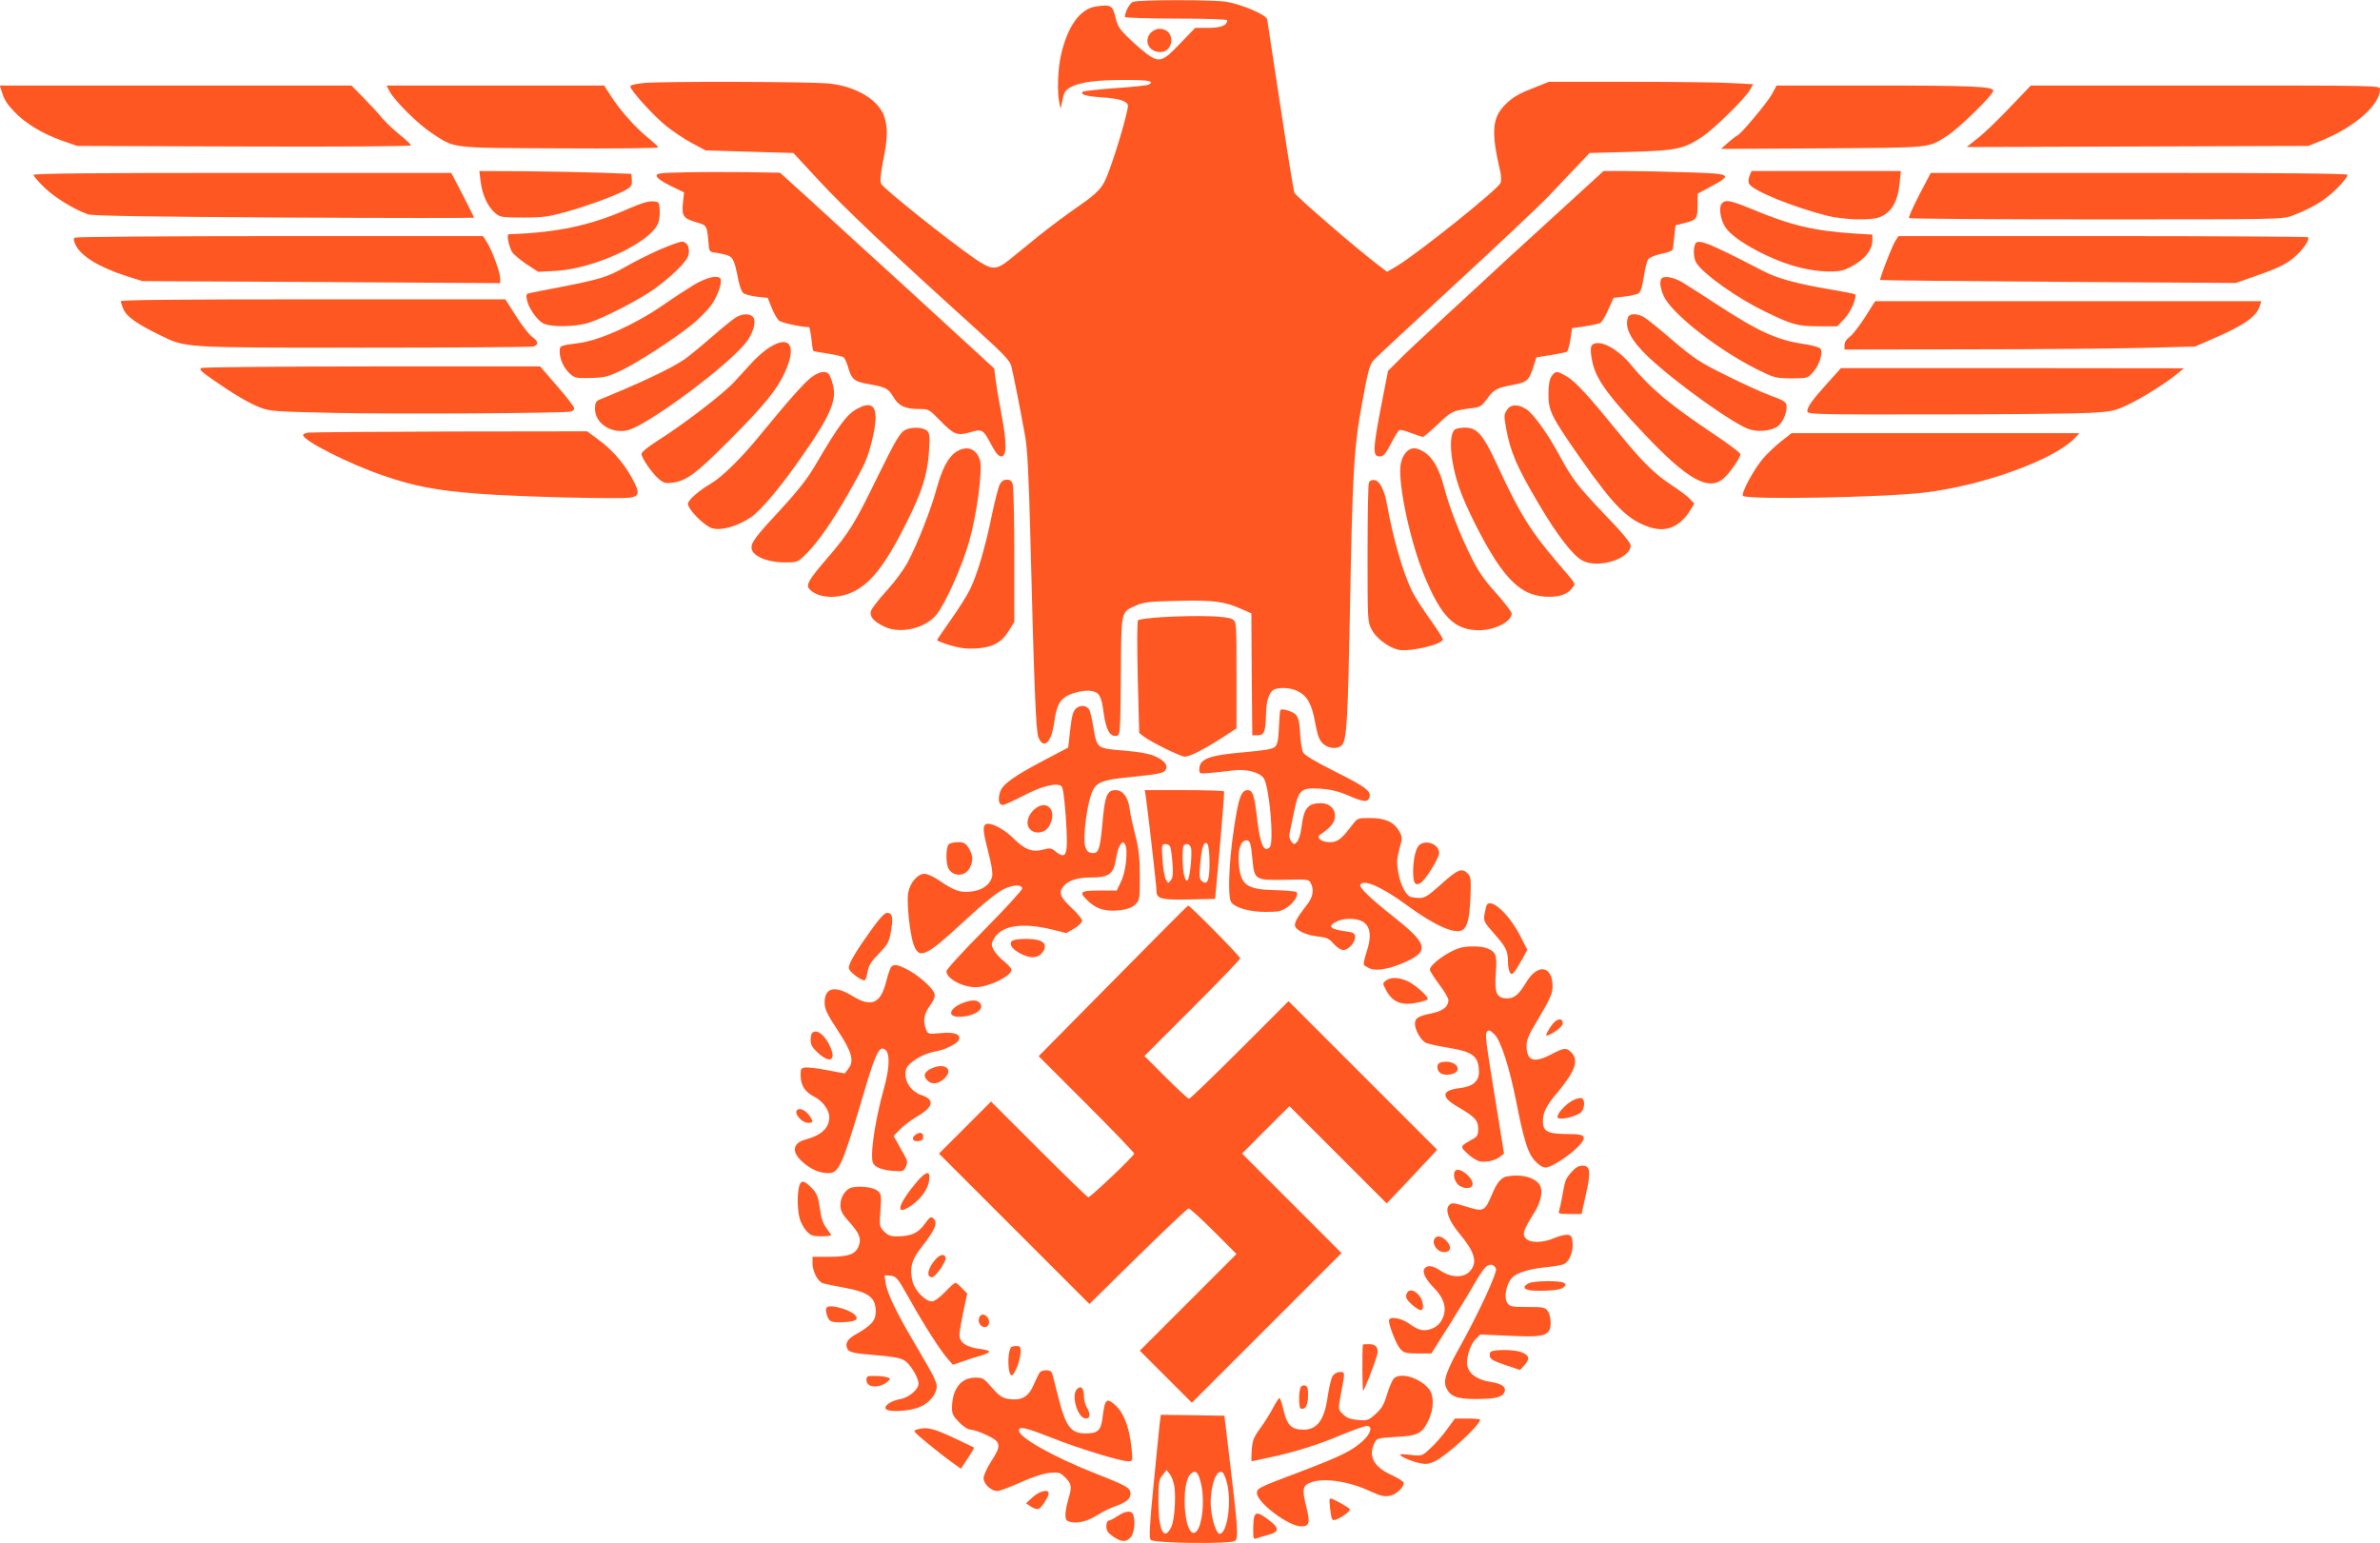 <?xml version="1.0" standalone="no"?>
<!DOCTYPE svg PUBLIC "-//W3C//DTD SVG 20010904//EN"
 "http://www.w3.org/TR/2001/REC-SVG-20010904/DTD/svg10.dtd">
<svg version="1.0" xmlns="http://www.w3.org/2000/svg"
 width="1280pt" height="830pt" viewBox="0 0 1280 830"
 preserveAspectRatio="xMidYMid meet">
<g transform="translate(0,830) scale(0.1,-0.1)"
fill="#ff5722" stroke="none">
<path d="M6094 8290 c-19 -7 -44 -55 -44 -81 0 -5 124 -9 275 -9 163 0 275 -4
275 -9 0 -28 -34 -41 -102 -41 l-70 0 -82 -85 c-89 -93 -107 -100 -163 -66
-17 11 -63 49 -101 85 -62 59 -71 73 -83 124 -16 64 -25 69 -106 57 -85 -13
-152 -107 -187 -262 -17 -75 -21 -197 -9 -254 l7 -34 11 50 c9 43 16 52 47 68
53 26 136 37 291 37 126 0 157 -6 126 -25 -6 -4 -87 -13 -180 -19 -93 -7 -172
-16 -175 -19 -16 -15 13 -24 93 -30 96 -6 140 -18 149 -42 6 -16 -58 -239
-103 -358 -33 -89 -52 -110 -175 -195 -57 -39 -148 -108 -203 -152 -55 -45
-125 -101 -155 -126 -73 -59 -96 -58 -188 5 -147 102 -487 374 -503 402 -7 14
-4 49 11 125 23 118 25 171 9 227 -26 96 -151 173 -303 188 -106 10 -876 12
-989 3 -49 -5 -77 -11 -77 -19 0 -20 124 -157 192 -212 35 -28 97 -70 138 -92
l75 -40 236 -7 236 -7 140 -151 c133 -144 379 -377 825 -780 163 -147 199
-185 207 -215 10 -39 51 -245 75 -381 11 -58 19 -212 26 -485 22 -866 31
-1098 45 -1132 28 -66 69 -28 84 77 12 84 24 113 56 138 30 24 108 43 147 35
41 -8 52 -28 64 -120 13 -90 33 -126 68 -121 21 3 21 9 24 322 3 360 -1 341
82 379 39 18 70 22 224 25 193 5 251 -3 343 -44 l53 -23 2 -328 3 -328 30 0
c34 0 42 20 44 116 1 68 17 116 41 129 29 15 92 12 130 -8 51 -25 75 -69 93
-168 12 -67 22 -94 41 -113 29 -28 79 -33 103 -9 26 26 32 139 43 713 14 760
21 885 66 1130 32 173 40 204 63 229 14 16 211 198 436 406 226 208 448 418
495 466 47 49 117 124 157 165 l72 76 218 6 c247 7 285 15 382 77 66 43 234
207 263 257 l17 30 -112 6 c-62 4 -309 7 -549 7 l-438 0 -92 -37 c-70 -27
-104 -48 -139 -82 -75 -74 -81 -146 -30 -365 5 -21 6 -48 1 -60 -12 -33 -437
-373 -554 -445 l-56 -33 -37 28 c-114 85 -456 380 -462 398 -4 11 -38 221 -75
466 -37 245 -69 454 -71 466 -5 24 -129 78 -217 94 -62 12 -475 12 -504 0z"/>
<path d="M6220 8143 c-76 -28 -60 -123 21 -123 69 0 81 106 14 123 -11 3 -27
3 -35 0z"/>
<path d="M6 7818 c17 -55 26 -71 71 -119 58 -62 152 -119 258 -156 l80 -28
898 -3 c518 -2 897 1 897 6 0 5 -27 31 -60 57 -33 27 -76 67 -94 89 -18 23
-63 71 -100 109 l-66 67 -945 0 -946 0 7 -22z"/>
<path d="M2095 7809 c26 -50 153 -176 224 -223 132 -86 89 -81 689 -84 292 -2
532 1 532 5 0 5 -25 28 -55 52 -67 54 -149 146 -199 224 l-37 57 -585 0 -585
0 16 -31z"/>
<path d="M9529 7792 c-26 -46 -173 -222 -187 -222 -4 -1 -25 -17 -47 -36 l-39
-35 544 3 c596 4 567 1 670 66 64 40 250 222 250 244 0 23 -109 28 -665 28
l-500 0 -26 -48z"/>
<path d="M10813 7726 c-59 -63 -137 -138 -172 -166 l-64 -51 919 3 919 3 78
32 c175 73 307 190 307 273 0 20 -1 20 -939 20 l-939 0 -109 -114z"/>
<path d="M2585 7323 c9 -71 38 -135 77 -168 28 -24 36 -25 153 -25 111 0 136
4 243 34 124 36 278 94 319 121 19 13 23 23 21 48 l-3 32 -165 6 c-91 3 -275
7 -409 8 l-243 1 7 -57z"/>
<path d="M3682 7373 c-139 -3 -153 -5 -150 -21 2 -10 33 -32 75 -52 l72 -35
-6 -57 c-7 -71 2 -83 73 -104 57 -16 57 -15 66 -129 2 -24 8 -31 28 -33 14 -1
42 -7 62 -12 40 -11 47 -24 68 -132 6 -32 18 -65 26 -73 8 -8 41 -17 74 -21
l59 -6 21 -53 c12 -30 29 -60 39 -69 13 -12 114 -34 162 -36 3 0 9 -28 13 -62
3 -34 8 -63 10 -65 2 -3 37 -9 78 -15 40 -6 78 -15 85 -20 7 -5 19 -33 27 -62
17 -57 33 -69 103 -81 96 -17 110 -24 137 -69 29 -50 63 -66 140 -66 50 0 54
-2 111 -61 76 -78 93 -84 163 -64 65 19 69 17 116 -72 22 -41 37 -58 51 -58
30 0 31 70 1 227 -14 73 -28 158 -32 190 l-7 56 -440 404 c-243 221 -502 458
-576 526 l-136 123 -180 3 c-99 1 -249 1 -333 -1z"/>
<path d="M8124 6923 c-274 -252 -535 -494 -579 -538 l-80 -80 -39 -200 c-43
-226 -44 -260 -6 -260 21 0 31 12 61 69 19 39 40 71 46 73 6 2 35 -5 64 -17
30 -11 58 -20 62 -20 4 0 41 31 81 69 75 71 77 72 186 86 40 5 50 11 80 53 37
49 49 55 142 73 70 13 82 24 104 93 l17 54 77 12 c42 7 81 15 87 18 5 4 14 34
19 67 l9 60 70 10 c39 6 76 14 83 19 8 5 27 37 42 71 l28 63 60 7 c34 4 68 12
76 18 10 7 20 42 27 89 6 43 17 85 24 94 6 9 38 22 71 29 37 7 60 17 61 26 1
8 5 39 8 70 l6 57 47 12 c67 16 72 24 72 95 l0 63 72 39 c119 64 111 69 -124
76 -112 4 -260 7 -329 7 l-125 0 -500 -457z"/>
<path d="M9409 7353 c-7 -17 -7 -34 -1 -43 22 -37 233 -123 417 -170 86 -22
235 -27 282 -9 66 25 100 84 110 187 l6 62 -402 0 -401 0 -11 -27z"/>
<path d="M180 7359 c0 -6 27 -37 60 -69 55 -53 158 -116 233 -143 23 -8 327
-13 1055 -17 562 -3 1022 -3 1022 -1 0 2 -28 57 -61 122 l-62 119 -1123 0
c-817 0 -1124 -3 -1124 -11z"/>
<path d="M10322 7252 c-34 -66 -59 -122 -55 -125 3 -4 457 -7 1007 -7 981 0
1002 0 1054 20 108 41 177 83 240 146 35 35 61 68 57 74 -4 7 -374 10 -1124
10 l-1117 0 -62 -118z"/>
<path d="M3386 7180 c-209 -93 -386 -131 -650 -140 -13 0 1 -68 19 -97 9 -13
44 -42 78 -65 l62 -40 95 5 c207 12 506 151 549 255 7 16 11 49 9 73 -3 43 -4
44 -38 46 -23 2 -66 -12 -124 -37z"/>
<path d="M9260 7205 c-18 -21 -7 -89 21 -130 49 -71 251 -179 402 -215 99 -24
200 -27 242 -9 92 40 145 97 145 158 l0 29 -97 6 c-217 14 -343 44 -548 130
-119 49 -146 54 -165 31z"/>
<path d="M403 7022 c-9 -6 -8 -15 4 -40 30 -61 125 -119 273 -167 l85 -27 963
-5 962 -6 0 26 c0 32 -42 147 -71 194 l-21 33 -1091 0 c-601 0 -1097 -4 -1104
-8z"/>
<path d="M10194 7005 c-18 -27 -87 -206 -82 -211 2 -2 433 -6 958 -10 l955 -6
105 37 c134 47 176 69 223 114 41 39 70 85 60 95 -4 3 -500 6 -1104 6 l-1099
0 -16 -25z"/>
<path d="M3545 6956 c-55 -24 -136 -65 -179 -90 -96 -55 -135 -67 -336 -107
-85 -16 -166 -32 -179 -35 -20 -4 -23 -9 -17 -37 8 -41 49 -102 83 -124 37
-24 177 -23 253 2 81 26 281 130 352 183 87 63 164 138 177 171 16 38 0 81
-31 81 -13 0 -68 -20 -123 -44z"/>
<path d="M9116 6985 c-11 -29 -7 -80 9 -102 43 -62 216 -185 360 -255 150 -74
182 -83 293 -83 l103 0 39 41 c35 37 69 118 56 131 -2 3 -67 15 -143 28 -174
30 -272 57 -348 96 -305 158 -356 178 -369 144z"/>
<path d="M3732 6768 c-39 -24 -113 -72 -163 -107 -148 -103 -341 -191 -454
-206 -103 -13 -105 -14 -105 -46 0 -41 22 -89 55 -119 25 -23 34 -25 112 -23
76 2 92 6 169 43 91 44 283 169 379 247 33 27 76 71 97 97 36 48 64 127 53
147 -14 21 -73 8 -143 -33z"/>
<path d="M8937 6803 c-16 -15 -5 -72 21 -114 64 -100 288 -272 484 -372 101
-50 105 -51 191 -52 87 0 89 1 117 32 35 39 57 108 40 128 -6 7 -44 18 -85 24
-149 22 -246 66 -480 219 -71 47 -152 98 -178 114 -45 26 -95 36 -110 21z"/>
<path d="M650 6680 c0 -6 6 -25 14 -44 16 -38 75 -80 191 -136 148 -72 108
-70 1100 -70 490 0 900 3 913 6 30 9 28 29 -7 53 -16 12 -55 62 -86 111 l-57
90 -1034 0 c-704 0 -1034 -3 -1034 -10z"/>
<path d="M10031 6595 c-30 -47 -67 -95 -82 -106 -18 -13 -29 -29 -29 -45 l0
-24 673 1 c369 0 794 4 942 8 l270 7 90 39 c176 76 243 123 260 183 l6 22
-1038 0 -1038 0 -54 -85z"/>
<path d="M3955 6591 c-16 -10 -75 -58 -130 -106 -55 -48 -119 -100 -141 -116
-71 -49 -233 -126 -461 -219 -18 -8 -23 -18 -23 -49 0 -75 81 -132 168 -117
102 16 574 368 654 487 33 50 45 103 28 124 -17 20 -59 19 -95 -4z"/>
<path d="M8756 6594 c-21 -55 15 -125 110 -215 151 -142 469 -369 548 -390 54
-15 124 -4 153 23 26 24 46 78 41 109 -2 17 -21 28 -83 50 -44 16 -152 65
-240 109 -145 72 -172 90 -290 190 -71 62 -142 118 -157 126 -36 19 -74 18
-82 -2z"/>
<path d="M4138 6431 c-26 -16 -66 -51 -90 -77 -24 -26 -68 -75 -98 -107 -59
-65 -280 -234 -416 -319 -47 -30 -84 -60 -84 -69 0 -22 56 -104 93 -135 27
-23 37 -25 76 -20 74 10 128 51 306 230 186 187 253 269 295 361 67 145 29
206 -82 136z"/>
<path d="M8578 6453 c-23 -6 -27 -22 -18 -79 17 -104 71 -183 282 -407 231
-245 345 -310 426 -242 34 29 92 112 92 132 0 7 -62 54 -137 104 -241 161
-346 249 -450 375 -63 78 -148 129 -195 117z"/>
<path d="M1085 6321 c-16 -7 -8 -16 58 -62 113 -79 193 -126 256 -151 52 -20
79 -22 396 -29 340 -7 1230 -2 1273 7 14 3 22 11 20 20 -2 8 -43 62 -93 119
l-90 104 -900 0 c-495 0 -909 -4 -920 -8z"/>
<path d="M9829 6240 c-82 -91 -109 -128 -109 -152 0 -17 39 -18 693 -17 380 0
751 4 823 8 123 7 137 10 210 45 77 36 210 120 269 170 l30 25 -922 1 -922 0
-72 -80z"/>
<path d="M4364 6271 c-39 -30 -117 -117 -276 -311 -97 -120 -204 -225 -263
-260 -67 -39 -125 -90 -125 -110 0 -30 87 -118 129 -131 49 -15 134 9 207 57
55 36 163 165 279 332 150 215 186 298 165 380 -6 26 -16 52 -22 59 -17 21
-51 15 -94 -16z"/>
<path d="M8344 6275 c-11 -16 -16 -47 -16 -94 -1 -90 15 -122 171 -345 184
-262 257 -335 377 -373 88 -27 159 4 215 93 l21 35 -23 25 c-13 14 -55 46 -94
71 -97 64 -160 126 -288 283 -168 206 -228 271 -276 302 -55 34 -66 35 -87 3z"/>
<path d="M4615 6104 c-59 -30 -99 -83 -230 -306 -40 -69 -92 -136 -178 -229
-147 -159 -168 -187 -165 -219 5 -41 85 -75 175 -75 72 0 72 0 117 44 63 62
141 173 230 329 90 158 101 183 127 287 39 164 15 217 -76 169z"/>
<path d="M8104 6094 c-15 -22 -16 -33 -4 -97 23 -128 57 -207 177 -410 100
-169 183 -276 235 -303 85 -44 258 11 258 82 0 14 -46 70 -139 166 -149 157
-173 188 -244 318 -63 118 -142 227 -180 250 -45 28 -83 26 -103 -6z"/>
<path d="M4874 5990 c-32 -13 -52 -46 -162 -270 -115 -237 -149 -290 -261
-420 -99 -115 -117 -145 -100 -166 41 -50 146 -59 231 -20 100 45 179 146 293
374 84 167 113 260 121 381 6 83 4 99 -10 114 -19 18 -76 22 -112 7z"/>
<path d="M7821 5987 c-31 -38 -20 -172 25 -305 33 -100 131 -295 199 -398 95
-142 170 -193 286 -194 65 0 104 16 131 55 12 16 13 14 -78 120 -152 177 -210
270 -329 528 -80 173 -110 207 -179 207 -24 0 -48 -6 -55 -13z"/>
<path d="M1658 5973 c-16 -2 -28 -8 -28 -13 0 -30 248 -156 434 -219 161 -56
284 -79 500 -96 215 -17 776 -31 829 -21 48 9 48 29 3 110 -44 79 -106 149
-180 203 l-58 43 -737 -1 c-405 -1 -748 -4 -763 -6z"/>
<path d="M9579 5926 c-30 -24 -74 -65 -97 -92 -49 -57 -120 -189 -108 -201 21
-22 743 -9 971 17 320 37 712 180 819 299 l19 21 -774 0 -774 0 -56 -44z"/>
<path d="M5140 5868 c-42 -29 -75 -93 -105 -204 -28 -104 -100 -287 -152 -386
-20 -39 -71 -108 -115 -156 -43 -47 -81 -96 -84 -109 -8 -30 14 -56 73 -84 83
-40 216 -10 277 62 48 56 141 264 179 399 41 144 73 387 57 436 -21 64 -73 80
-130 42z"/>
<path d="M7561 5866 c-15 -16 -25 -42 -29 -71 -12 -107 53 -409 127 -589 92
-224 163 -295 294 -296 86 0 177 46 177 90 0 9 -38 58 -83 109 -62 68 -96 117
-132 189 -65 131 -122 277 -149 384 -26 98 -61 159 -109 188 -43 26 -69 25
-96 -4z"/>
<path d="M5376 5693 c-7 -16 -25 -86 -40 -156 -35 -174 -80 -328 -119 -407
-18 -36 -65 -111 -105 -166 -39 -56 -72 -104 -72 -107 0 -4 32 -16 70 -28 52
-15 89 -20 138 -17 89 5 138 31 177 94 l30 49 0 355 c0 195 -4 367 -8 383 -5
20 -14 27 -32 27 -17 0 -29 -9 -39 -27z"/>
<path d="M7362 5703 c-4 -10 -7 -182 -7 -383 0 -362 0 -365 23 -408 24 -46 92
-96 143 -107 59 -13 239 29 239 56 0 6 -31 55 -69 108 -38 53 -81 119 -95 148
-49 97 -104 288 -136 467 -14 80 -39 130 -68 134 -14 2 -25 -3 -30 -15z"/>
<path d="M6257 4981 c-70 -4 -131 -12 -136 -17 -6 -5 -6 -132 -2 -308 l8 -299
24 -18 c37 -30 199 -109 221 -109 26 0 98 36 198 100 l80 52 0 287 c0 286 0
286 -22 300 -28 18 -183 22 -371 12z"/>
<path d="M5789 4491 c-17 -14 -24 -36 -33 -114 l-11 -98 -114 -60 c-181 -95
-240 -137 -253 -181 -12 -41 -6 -68 16 -68 7 0 57 23 110 50 96 51 176 71 204
52 9 -6 16 -59 24 -165 14 -207 6 -235 -55 -187 -23 19 -31 20 -67 10 -58 -16
-101 1 -163 64 -51 50 -123 86 -146 72 -17 -11 -14 -41 15 -153 17 -63 24
-111 20 -128 -11 -43 -51 -73 -110 -80 -60 -8 -93 3 -175 59 -29 20 -64 36
-78 36 -39 0 -80 -49 -89 -105 -8 -54 9 -212 28 -271 30 -88 64 -73 271 119
107 99 180 157 214 174 55 25 93 27 101 5 2 -7 -88 -106 -202 -221 -113 -114
-206 -215 -206 -225 0 -39 85 -86 157 -86 70 0 193 60 193 94 0 7 -18 27 -40
45 -22 17 -47 45 -56 62 -14 28 -14 33 3 62 40 69 150 86 308 48 l80 -20 43
25 c23 14 42 32 42 41 0 9 -24 39 -54 67 -65 61 -74 84 -46 119 24 30 74 47
141 47 107 0 129 17 143 111 4 26 13 55 21 65 13 17 16 17 25 4 18 -25 6 -149
-21 -202 l-23 -48 -93 0 c-108 0 -115 -8 -54 -63 45 -40 95 -52 173 -42 34 5
59 15 75 31 22 22 23 30 23 149 0 101 -5 146 -24 223 -14 53 -28 118 -31 145
-9 61 -37 97 -75 97 -46 0 -58 -30 -70 -169 -14 -152 -21 -173 -57 -169 -21 2
-29 10 -37 37 -12 42 6 196 31 273 24 72 49 83 238 101 117 12 152 19 162 33
18 25 -1 52 -55 76 -31 14 -85 24 -170 31 -144 12 -142 10 -162 127 -7 41 -16
82 -21 91 -13 25 -46 29 -70 10z"/>
<path d="M6885 4477 c-2 -7 -5 -49 -7 -94 -2 -61 -8 -87 -20 -99 -13 -13 -52
-20 -165 -30 -191 -16 -243 -36 -243 -92 0 -24 1 -25 63 -19 34 3 88 9 119 13
72 9 144 -10 165 -43 30 -45 56 -346 32 -370 -32 -32 -52 15 -69 161 -14 120
-23 146 -50 146 -35 0 -50 -43 -75 -216 -26 -174 -32 -351 -15 -384 17 -31 97
-55 186 -55 69 0 85 3 117 25 38 26 63 68 49 82 -4 4 -57 9 -117 10 -153 4
-184 28 -193 149 -5 72 12 119 42 119 19 0 24 -17 32 -104 10 -109 14 -111
174 -108 120 3 129 2 139 -17 20 -37 13 -78 -24 -123 -46 -58 -66 -94 -60
-110 10 -25 64 -49 122 -55 48 -5 61 -11 86 -40 17 -19 38 -33 52 -33 29 0 67
46 63 74 -2 17 -13 22 -54 27 -85 11 -98 30 -37 56 45 18 116 13 143 -12 32
-29 35 -78 11 -151 -12 -36 -19 -69 -16 -73 2 -5 18 -14 34 -21 38 -15 114 0
199 40 119 56 107 96 -71 237 -129 102 -190 161 -181 175 19 30 115 -12 249
-110 149 -110 262 -160 301 -134 26 17 37 62 42 169 4 99 3 116 -13 133 -31
34 -56 24 -143 -55 -69 -62 -88 -75 -116 -75 -19 0 -41 3 -50 6 -26 10 -54 65
-66 131 -9 52 -8 72 6 126 17 62 17 65 -2 98 -28 48 -75 69 -156 69 -66 0 -68
-1 -95 -37 -59 -77 -79 -93 -121 -93 -49 0 -78 27 -47 44 10 6 32 23 47 38 54
51 26 128 -48 128 -70 0 -92 -27 -104 -128 -5 -38 -15 -71 -25 -81 -15 -15
-17 -14 -31 4 -9 12 -12 29 -8 45 3 14 14 65 24 115 24 118 37 129 140 123 55
-4 95 -13 149 -36 86 -37 107 -39 116 -11 11 33 -19 56 -187 140 -100 50 -162
87 -169 101 -7 13 -15 60 -17 105 -5 90 -14 106 -71 123 -23 6 -33 6 -36 -3z"/>
<path d="M6164 4003 c20 -155 56 -472 56 -495 0 -43 25 -49 177 -46 l138 3 26
285 c14 157 24 288 22 293 -2 4 -99 7 -215 7 l-211 0 7 -47z m341 -343 c0 -97
-11 -124 -41 -99 -14 11 -15 25 -9 93 8 91 20 125 38 107 7 -7 12 -47 12 -101z
m-211 84 c4 -10 9 -49 12 -88 4 -54 2 -76 -9 -90 -14 -19 -15 -19 -27 4 -7 13
-15 61 -18 107 -5 79 -4 83 16 83 11 0 23 -7 26 -16z m111 -4 c8 -24 -4 -148
-15 -170 -7 -12 -11 -9 -19 13 -12 31 -15 160 -4 170 13 13 32 7 38 -13z"/>
<path d="M5572 3954 c-34 -24 -54 -68 -43 -98 19 -47 91 -45 116 5 40 76 -9
138 -73 93z"/>
<path d="M5102 3758 c-15 -15 -16 -102 -1 -129 24 -46 90 -45 114 2 20 38 19
68 -5 107 -17 27 -26 32 -58 32 -21 0 -43 -5 -50 -12z"/>
<path d="M7636 3757 c-21 -15 -35 -74 -36 -142 0 -67 11 -83 42 -63 27 18 98
134 98 160 0 45 -66 73 -104 45z"/>
<path d="M7996 3432 c-3 -5 -8 -27 -12 -49 -6 -37 -3 -43 51 -104 65 -73 75
-94 75 -152 0 -23 5 -49 10 -57 9 -13 13 -12 28 7 9 13 28 44 42 69 l24 46
-38 74 c-60 117 -156 205 -180 166z"/>
<path d="M5986 3024 l-400 -405 257 -257 c141 -141 257 -262 257 -267 0 -12
-235 -235 -247 -235 -4 0 -124 116 -265 257 l-258 258 -140 -140 -140 -140
404 -404 405 -405 261 257 c144 141 266 257 273 257 6 0 67 -55 134 -122 l123
-123 -260 -260 -260 -260 140 -140 140 -140 403 403 402 402 -268 268 -267
267 127 128 128 127 261 -261 262 -262 94 99 c52 55 113 120 136 145 l41 45
-400 400 -399 399 -263 -263 c-144 -144 -267 -262 -272 -262 -6 0 -62 52 -125
115 l-115 115 258 258 c141 141 257 262 257 267 0 11 -271 286 -280 284 -3 0
-185 -183 -404 -405z"/>
<path d="M4682 3293 c-96 -135 -125 -189 -115 -207 14 -25 76 -67 85 -58 5 5
11 26 15 48 4 30 19 53 60 95 49 51 55 62 65 121 13 73 7 98 -21 98 -14 0 -41
-30 -89 -97z"/>
<path d="M5442 3238 c-17 -17 2 -45 48 -68 50 -25 85 -25 110 0 28 28 26 58
-6 70 -35 14 -137 13 -152 -2z"/>
<path d="M7850 3201 c-66 -21 -160 -89 -160 -117 0 -6 23 -42 50 -79 28 -37
50 -75 50 -84 0 -35 -30 -59 -88 -71 -77 -16 -92 -26 -92 -58 0 -32 31 -87 58
-101 10 -5 63 -17 118 -26 135 -22 166 -45 168 -128 1 -53 -33 -82 -105 -90
-99 -12 -101 -48 -5 -103 89 -52 106 -71 106 -116 0 -33 -5 -42 -31 -56 -68
-38 -68 -38 -27 -77 20 -19 49 -37 63 -41 34 -8 85 2 112 24 l22 17 -38 235
c-62 380 -66 409 -53 422 10 10 19 5 41 -17 34 -36 79 -177 116 -362 40 -206
63 -277 100 -317 21 -23 42 -36 58 -36 29 0 127 63 176 114 48 50 38 66 -41
66 -132 0 -154 13 -149 83 2 39 22 76 81 145 93 113 112 170 70 212 -26 26
-38 25 -105 -10 -96 -51 -135 -37 -135 47 0 28 13 60 51 122 74 124 89 156 89
195 0 113 -81 125 -142 22 -39 -65 -63 -86 -102 -86 -57 0 -70 29 -61 138 7
96 1 113 -52 133 -29 11 -107 11 -143 0z"/>
<path d="M4792 3098 c-5 -7 -17 -42 -26 -78 -30 -119 -80 -140 -182 -77 -94
58 -149 45 -149 -35 0 -36 11 -59 69 -148 78 -118 92 -168 58 -209 l-19 -25
-95 18 c-52 10 -105 16 -119 14 -21 -3 -24 -8 -23 -45 1 -53 24 -87 75 -113
43 -22 79 -71 79 -108 0 -59 -41 -98 -127 -121 -73 -20 -78 -70 -11 -126 42
-36 88 -55 132 -55 59 0 75 37 196 445 49 167 74 225 94 225 44 0 47 -87 6
-230 -33 -118 -60 -271 -60 -342 0 -40 4 -50 26 -65 15 -9 53 -19 85 -21 56
-4 59 -3 71 23 10 23 9 32 -9 63 -12 21 -30 52 -39 70 l-18 32 35 36 c19 19
58 49 87 66 93 53 102 93 27 118 -49 16 -85 63 -85 110 0 31 6 43 31 64 36 31
84 52 137 62 49 9 111 41 119 61 12 30 -24 43 -98 36 -68 -6 -69 -5 -79 21
-17 46 -11 81 21 126 21 29 29 49 25 65 -8 30 -87 100 -148 131 -53 27 -71 29
-86 12z"/>
<path d="M7454 3026 c-19 -14 -19 -15 0 -51 37 -69 87 -87 179 -66 21 5 41 12
45 15 10 10 -60 75 -103 96 -49 24 -94 26 -121 6z"/>
<path d="M5183 2907 c-77 -28 -93 -77 -24 -76 79 1 139 40 112 73 -16 19 -43
19 -88 3z"/>
<path d="M8369 2810 c-19 -11 -63 -80 -51 -80 23 1 87 48 87 64 0 23 -14 29
-36 16z"/>
<path d="M4367 2743 c-4 -3 -7 -21 -7 -39 0 -24 9 -40 40 -68 64 -58 98 -40
65 34 -29 65 -74 98 -98 73z"/>
<path d="M7743 2583 c-16 -6 -17 -35 -1 -51 25 -25 98 -11 98 19 0 30 -56 49
-97 32z"/>
<path d="M5012 2554 c-42 -19 -50 -40 -24 -66 24 -24 61 -19 93 13 48 48 1 84
-69 53z"/>
<path d="M8462 2383 c-43 -21 -97 -82 -83 -96 13 -13 99 8 124 30 20 19 23 69
4 76 -8 3 -28 -2 -45 -10z"/>
<path d="M4293 2333 c-32 -12 15 -73 55 -73 26 0 27 8 6 38 -18 26 -44 41 -61
35z"/>
<path d="M4928 2199 c-29 -16 -22 -41 10 -37 19 2 27 9 27 22 0 23 -14 29 -37
15z"/>
<path d="M8451 1995 c-32 -37 -34 -43 -50 -135 -5 -30 -13 -63 -16 -72 -6 -16
0 -18 57 -18 l64 0 23 104 c28 124 24 156 -18 156 -21 0 -38 -10 -60 -35z"/>
<path d="M7827 2003 c-14 -13 -6 -54 13 -73 28 -28 80 -27 80 1 0 38 -72 94
-93 72z"/>
<path d="M4935 1948 c-108 -127 -126 -196 -33 -132 52 37 89 88 95 135 8 53
-14 52 -62 -3z"/>
<path d="M8109 1973 c-36 -5 -58 -32 -88 -105 -36 -84 -43 -87 -136 -58 -68
21 -77 22 -91 8 -24 -23 -3 -83 51 -148 87 -104 103 -158 62 -206 -33 -38 -99
-38 -156 -1 -44 29 -70 34 -88 16 -17 -17 1 -57 47 -104 63 -64 76 -124 40
-182 -21 -35 -73 -56 -112 -45 -13 3 -41 18 -62 34 -42 30 -106 39 -106 15 0
-29 41 -132 62 -154 19 -20 31 -23 94 -23 l72 0 100 158 c54 86 115 187 135
223 21 36 46 74 57 84 21 19 47 15 56 -10 7 -19 -92 -234 -185 -402 -82 -146
-101 -199 -83 -237 21 -47 57 -61 156 -61 106 0 141 8 156 34 14 28 -10 48
-68 57 -83 12 -132 50 -132 104 0 44 21 102 46 127 l25 25 158 -7 c158 -7 192
-3 213 29 13 19 9 81 -8 104 -14 20 -23 22 -109 22 -87 0 -96 2 -109 23 -19
28 -5 102 27 135 25 27 96 48 192 57 39 4 78 11 87 16 29 15 49 66 46 112 -3
35 -7 43 -26 45 -13 2 -46 -6 -72 -17 -62 -27 -131 -28 -154 -2 -20 22 -13 45
40 129 47 72 57 139 26 170 -33 33 -92 46 -163 35z"/>
<path d="M4300 1925 c-13 -35 -13 -130 1 -180 6 -22 23 -52 37 -67 22 -24 34
-28 79 -28 29 0 53 3 53 6 0 3 -12 21 -26 39 -18 24 -28 54 -35 107 -8 57 -16
79 -37 101 -44 47 -61 52 -72 22z"/>
<path d="M4583 1913 c-34 -7 -63 -50 -63 -94 0 -31 8 -48 46 -90 56 -63 67
-89 53 -129 -16 -46 -54 -60 -159 -60 l-90 0 0 -37 c0 -43 30 -99 57 -106 10
-3 58 -13 107 -22 138 -25 176 -53 176 -130 0 -47 -23 -74 -102 -119 -49 -28
-62 -47 -53 -76 8 -24 30 -29 163 -40 78 -6 123 -14 145 -27 32 -19 77 -92 77
-126 0 -31 -54 -76 -100 -83 -47 -8 -87 -35 -76 -52 10 -17 103 -15 163 3 55
16 98 57 109 102 8 31 -4 56 -111 237 -102 172 -155 282 -162 336 l-6 41 33
-3 c31 -3 37 -11 103 -128 77 -138 160 -267 203 -318 l29 -33 55 19 c30 11 74
25 98 31 23 7 42 16 42 21 0 5 -25 12 -55 15 -68 9 -105 35 -105 75 0 16 10
73 21 125 l21 97 -28 29 c-15 16 -31 29 -36 29 -4 0 -30 -22 -56 -50 -29 -30
-57 -50 -70 -50 -34 0 -90 56 -103 103 -19 70 -7 120 42 182 81 103 96 139 66
164 -11 8 -20 1 -45 -34 -34 -48 -73 -65 -150 -65 -34 0 -48 6 -68 27 -25 27
-25 31 -19 113 6 78 5 87 -14 104 -21 19 -93 29 -138 19z"/>
<path d="M7713 1633 c-11 -28 19 -68 52 -68 38 0 45 28 14 61 -26 28 -57 31
-66 7z"/>
<path d="M5033 1528 c-43 -48 -54 -98 -20 -98 18 0 80 89 73 106 -8 21 -30 17
-53 -8z"/>
<path d="M8223 1398 c-40 -19 -28 -38 25 -40 88 -3 147 4 162 18 13 13 13 16
0 24 -20 13 -160 11 -187 -2z"/>
<path d="M7564 1338 c-5 -17 1 -29 30 -56 21 -18 42 -31 49 -29 19 7 10 57
-14 83 -28 30 -56 31 -65 2z"/>
<path d="M4450 1270 c-8 -5 -10 -17 -6 -31 12 -48 21 -53 88 -51 70 3 88 13
67 38 -22 27 -126 58 -149 44z"/>
<path d="M5265 1209 c-8 -26 16 -54 39 -46 19 7 21 38 4 55 -18 18 -36 14 -43
-9z"/>
<path d="M7330 1068 c-5 -33 -3 -248 1 -248 6 0 58 133 74 188 12 40 -3 62
-41 62 -19 0 -34 -1 -34 -2z"/>
<path d="M5437 1053 c-22 -37 -16 -158 6 -150 16 5 46 85 46 125 1 27 -2 32
-23 32 -14 0 -27 -3 -29 -7z"/>
<path d="M8027 1033 c-12 -3 -17 -12 -15 -26 2 -18 19 -27 83 -49 l80 -27 23
25 c31 35 28 53 -13 70 -32 13 -118 17 -158 7z"/>
<path d="M5592 918 c-5 -7 -20 -37 -33 -67 -27 -64 -65 -86 -134 -76 -36 6
-50 16 -90 61 -43 50 -49 54 -90 54 -77 0 -125 -62 -125 -164 0 -31 7 -45 39
-77 23 -23 48 -39 62 -39 13 0 52 -13 87 -30 77 -36 79 -54 22 -142 -22 -34
-40 -74 -40 -89 0 -31 40 -69 74 -69 11 0 68 21 126 47 66 30 124 48 157 51
48 4 55 2 83 -26 34 -35 36 -49 15 -118 -8 -27 -15 -64 -15 -81 0 -27 5 -34
26 -39 40 -10 92 3 143 35 26 17 67 37 91 46 66 23 90 42 90 70 0 32 -17 42
-190 110 -221 87 -410 193 -410 230 0 25 32 18 177 -39 147 -58 369 -126 410
-126 25 0 25 0 19 68 -13 126 -48 209 -106 249 -30 21 -39 8 -49 -72 -9 -80
-24 -95 -92 -95 -83 0 -109 37 -154 221 -13 54 -26 103 -30 109 -9 14 -51 12
-63 -2z"/>
<path d="M7167 898 c-8 -13 -19 -61 -26 -106 -17 -128 -56 -182 -131 -182 -66
0 -90 25 -110 118 -7 28 -15 52 -19 52 -4 0 -19 -24 -34 -52 -15 -29 -46 -79
-69 -110 -36 -49 -42 -66 -46 -118 -2 -33 -3 -60 0 -60 2 0 44 9 93 20 144 31
262 68 387 121 65 27 127 49 138 49 34 0 24 -39 -20 -80 -58 -53 -116 -82
-334 -165 -231 -87 -236 -90 -236 -116 0 -51 170 -179 238 -179 44 0 49 18 28
104 -25 98 -21 118 29 134 71 24 204 3 316 -50 53 -24 74 -29 102 -24 35 6 77
45 77 70 0 6 -31 26 -70 44 -93 43 -123 102 -87 172 12 24 18 25 114 31 118 6
140 17 174 86 33 67 33 142 -1 178 -54 58 -150 84 -184 50 -8 -9 -25 -47 -36
-84 -16 -55 -29 -77 -61 -106 -39 -35 -44 -37 -96 -33 -41 4 -60 11 -80 31
-26 25 -26 26 -14 94 26 139 26 133 -3 133 -16 0 -31 -9 -39 -22z"/>
<path d="M4660 876 c0 -41 70 -45 113 -8 18 16 18 17 0 23 -10 4 -39 8 -65 8
-44 1 -48 -1 -48 -23z"/>
<path d="M6994 836 c-10 -26 -9 -109 1 -112 25 -9 39 16 40 68 0 42 -3 53 -18
56 -9 2 -20 -3 -23 -12z"/>
<path d="M5792 828 c-33 -33 4 -158 48 -158 24 0 26 24 5 60 -8 14 -14 37 -15
52 0 52 -15 69 -38 46z"/>
<path d="M6237 643 c-3 -27 -18 -175 -33 -331 -22 -224 -25 -285 -15 -295 18
-18 430 -23 453 -5 20 14 16 64 -35 490 l-22 183 -171 3 -171 2 -6 -47z m79
-339 c9 -64 0 -184 -17 -218 -38 -79 -69 -18 -69 137 0 102 2 117 22 142 l22
28 17 -22 c10 -12 21 -42 25 -67z m145 8 c22 -106 -2 -257 -41 -257 -53 0 -68
261 -19 314 28 30 45 14 60 -57z m140 3 c23 -104 -2 -265 -42 -265 -16 0 -39
67 -46 134 -10 106 28 224 63 195 7 -6 18 -34 25 -64z"/>
<path d="M7781 610 c-24 -33 -64 -79 -89 -101 -44 -41 -44 -41 -103 -35 -32 4
-59 5 -59 2 0 -10 57 -35 101 -45 35 -8 51 -7 84 8 64 29 245 195 245 225 0 3
-30 6 -68 6 l-67 0 -44 -60z"/>
<path d="M4931 611 c-23 -6 -19 -11 55 -72 43 -36 102 -82 130 -102 l52 -37
37 56 c20 30 35 57 33 58 -1 1 -53 26 -113 54 -107 50 -142 58 -194 43z"/>
<path d="M5554 247 l-36 -33 27 -18 c14 -10 33 -15 41 -12 16 6 54 65 54 84 0
24 -50 12 -86 -21z"/>
<path d="M7150 226 c0 -7 3 -34 6 -60 6 -42 9 -46 28 -40 28 9 76 43 76 55 0
8 -91 59 -105 59 -3 0 -5 -6 -5 -14z"/>
<path d="M6010 145 c-19 -13 -41 -24 -47 -24 -8 -1 -13 -14 -13 -31 0 -23 8
-35 37 -55 45 -30 67 -31 93 -5 20 20 28 88 14 124 -9 23 -43 19 -84 -9z"/>
<path d="M6746 144 c-3 -9 -6 -40 -6 -71 0 -49 2 -54 18 -48 9 4 37 13 62 19
61 16 62 36 4 80 -52 40 -69 44 -78 20z"/>
</g>
</svg>
